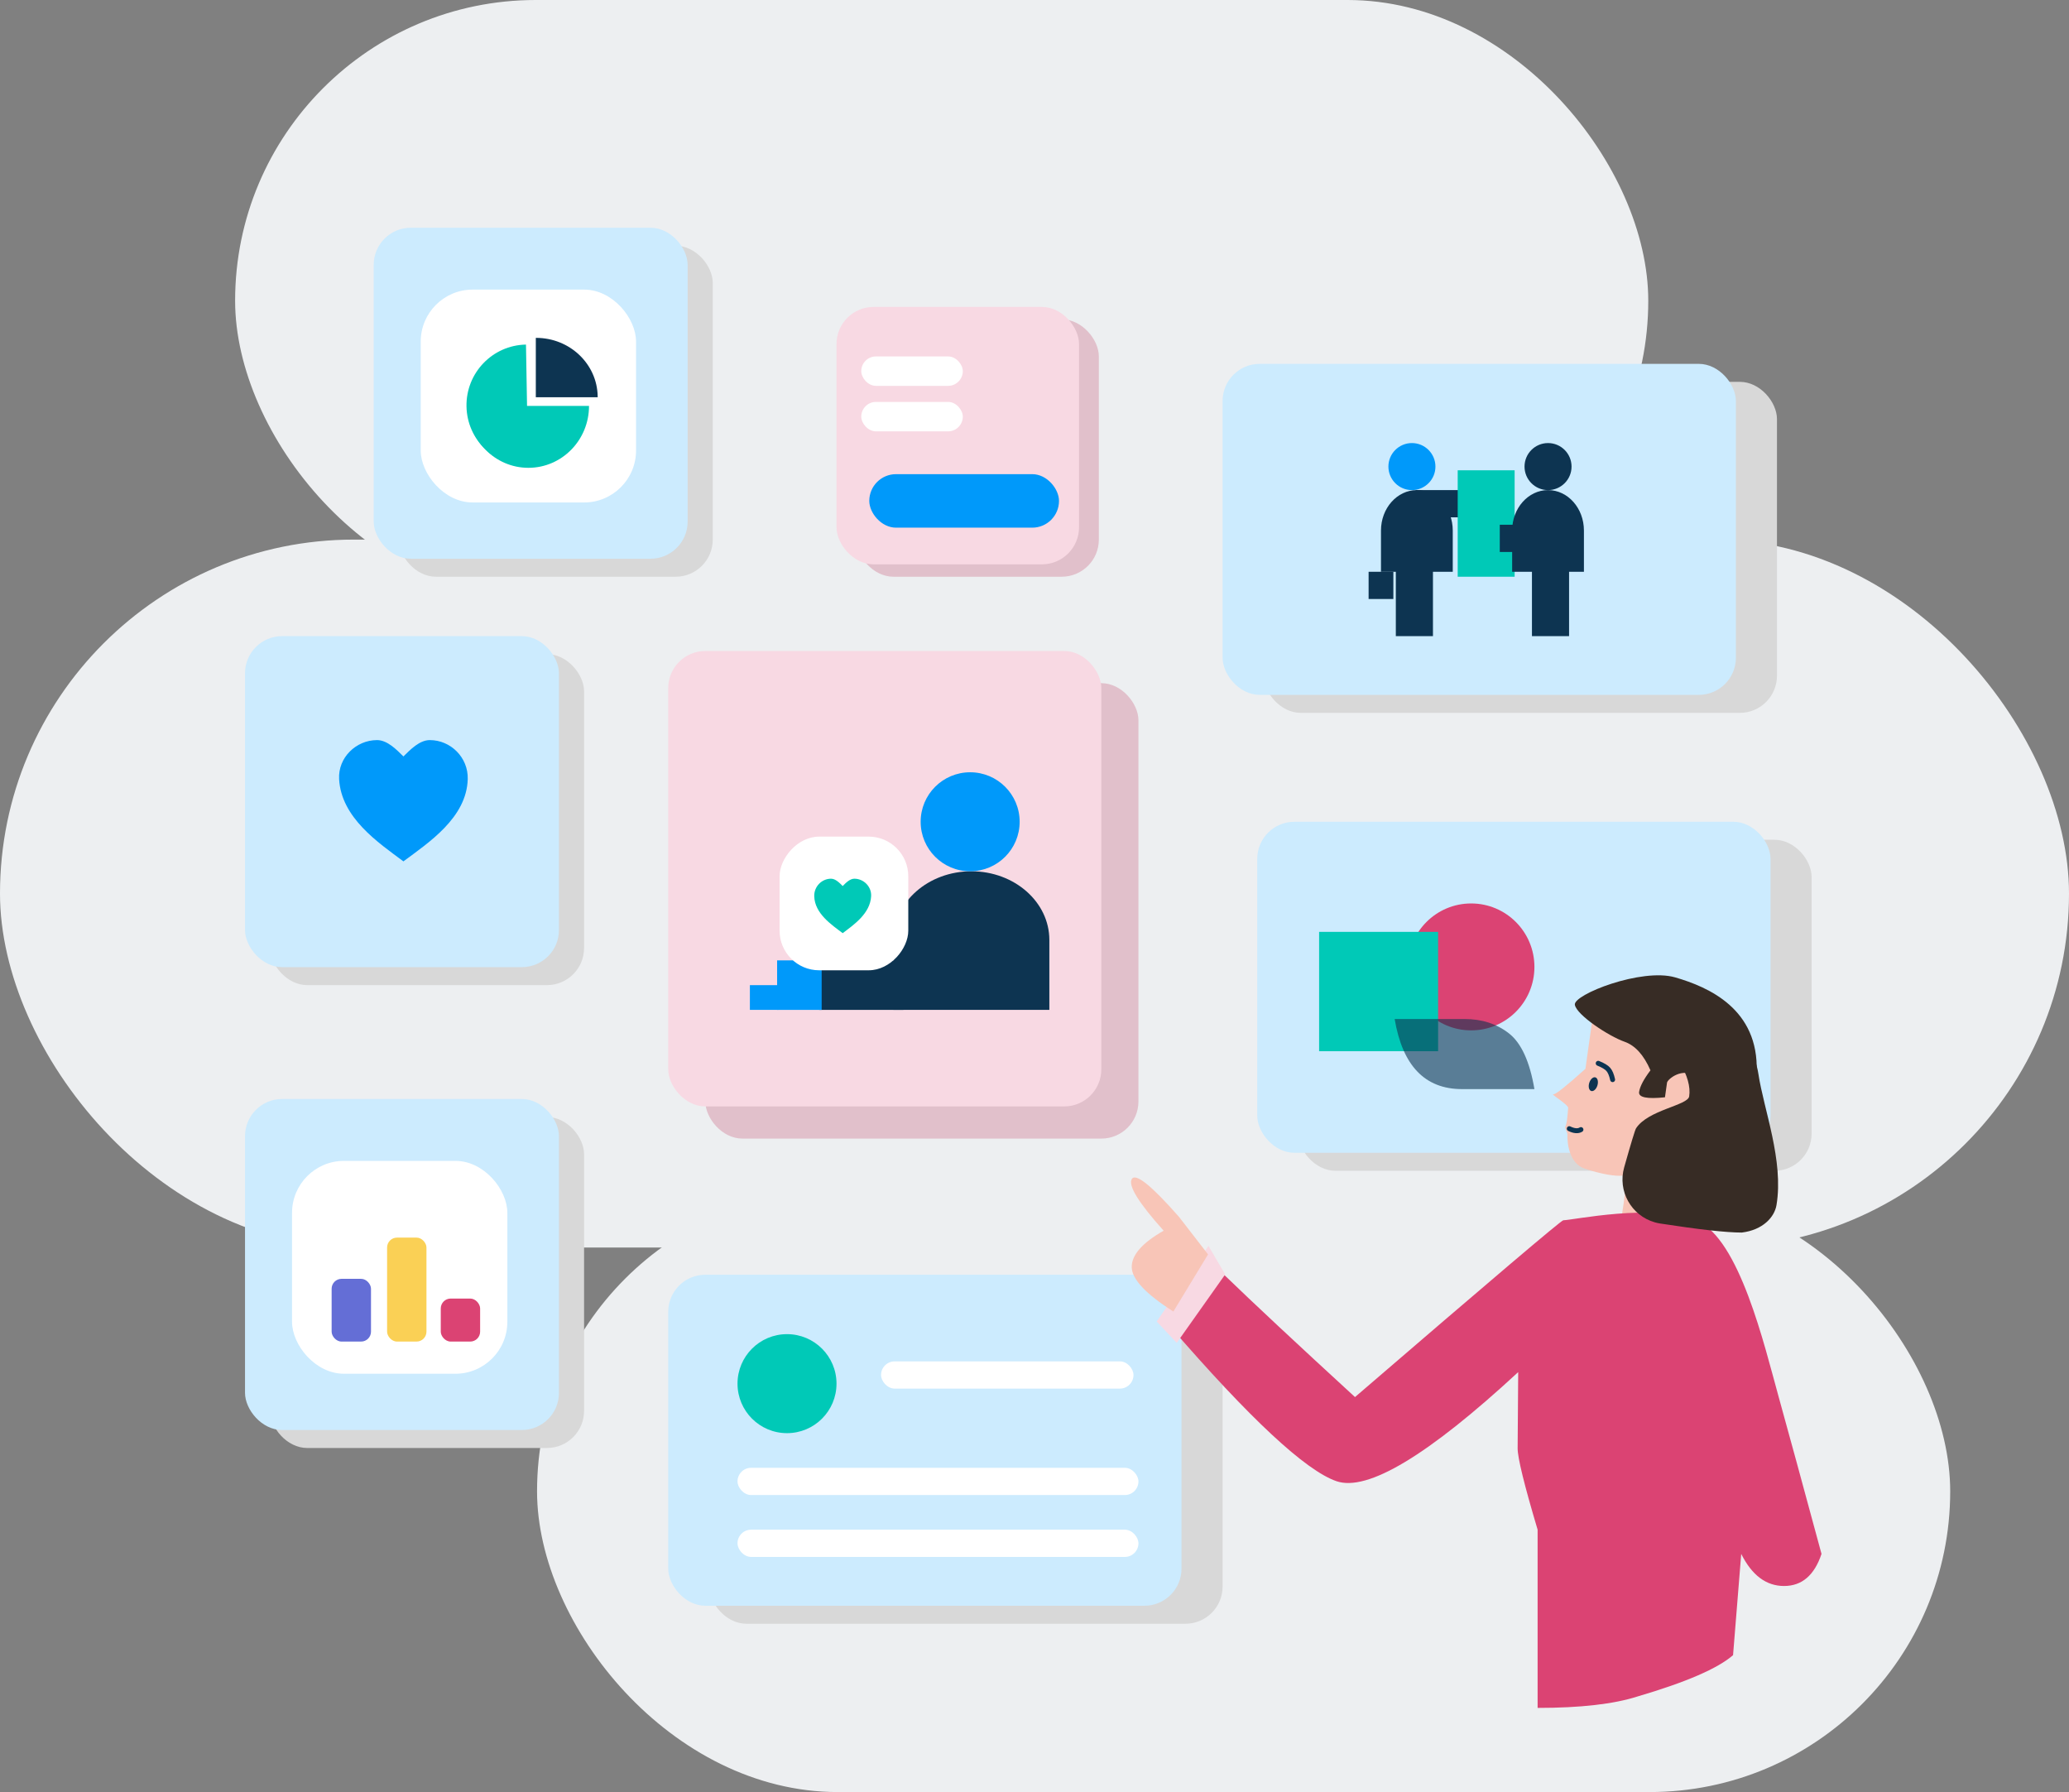 <?xml version="1.0" encoding="UTF-8"?>
<svg width="836px" height="724px" viewBox="0 0 836 724" version="1.1" xmlns="http://www.w3.org/2000/svg" xmlns:xlink="http://www.w3.org/1999/xlink">
    <rect x="0" y="0" width="836" height="724" fill="#808080" stroke="none"/>
    <title>Group</title>
    <g id="ilustraciones" stroke="none" stroke-width="1" fill="none" fill-rule="evenodd">
        <g id="Artboard" transform="translate(-184, -326)">
            <g id="Group" transform="translate(184, 326)">
                <rect id="Rectangle" fill="#EDEFF1" x="0" y="218" width="836" height="286" rx="143"></rect>
                <rect id="Rectangle" fill="#EDEFF1" x="95" y="0" width="571" height="243" rx="121.5"></rect>
                <rect id="Rectangle" fill="#EDEFF1" x="217" y="481" width="571" height="243" rx="121.5"></rect>
                <g id="Group-10" transform="translate(99, 92)">
                    <g id="Group-8" transform="translate(239, 32)">
                        <g id="Group-13">
                            <rect id="Rectangle" fill="#E1C0CB" x="8" y="5" width="98" height="104" rx="15"></rect>
                            <rect id="Rectangle" fill="#F8D9E3" x="0" y="0" width="98" height="104" rx="15"></rect>
                        </g>
                        <rect id="Rectangle" fill="#FFFFFF" x="10" y="20" width="41.03" height="11.89" rx="5.945"></rect>
                        <rect id="Rectangle" fill="#FFFFFF" x="10" y="38.375" width="41.03" height="11.89" rx="5.945"></rect>
                        <rect id="Rectangle" fill="#0099FA" x="13.239" y="67.56" width="76.662" height="21.618" rx="10.809"></rect>
                    </g>
                    <g id="Group-14" transform="translate(171, 171)">
                        <g id="Group-6">
                            <rect id="Rectangle" fill="#E1C0CB" x="15" y="13" width="175" height="184" rx="15"></rect>
                            <rect id="Rectangle" fill="#F8D9E3" x="0" y="0" width="175" height="184" rx="15"></rect>
                        </g>
                        <g id="Group-2" transform="translate(93.5, 97) scale(-1, 1) translate(-93.5, -97) translate(33, 49)">
                            <g id="Group-33">
                                <path d="M31.5,96 C37.29,96 47.79,96 63,96 C63,82.268 63,72.845 63,67.732 C63,52.416 48.897,40 31.5,40 C14.103,40 0,52.416 0,67.732 C0,72.6 0,82.022 0,96 C14.931,96 25.431,96 31.5,96 Z" id="Oval" fill="#0D3451"></path>
                                <circle id="Oval" fill="#0099FA" cx="32" cy="20" r="20"></circle>
                                <rect id="Rectangle" fill="#0D3451" x="59" y="76" width="34" height="20"></rect>
                                <rect id="Rectangle" fill="#0099FA" x="92" y="76" width="18" height="20"></rect>
                                <polygon id="Rectangle" fill="#0099FA" points="109 86 121 86 121 96 109.545 96"></polygon>
                                <rect id="Rectangle" fill="#FFFFFF" x="57" y="26" width="52" height="54" rx="16"></rect>
                            </g>
                            <path d="M72.009,50.071 C71.801,46.171 75.046,43 78.793,43 C80.623,43 82.283,44.737 83.503,45.965 C84.724,44.737 86.384,43 88.214,43 C91.96,43 95.102,46.167 94.997,50.071 C94.809,57.078 88.026,61.58 83.503,65 C78.981,61.58 72.384,57.078 72.009,50.071 Z" id="Path" fill="#00C9B7"></path>
                        </g>
                    </g>
                    <g id="Group-15" transform="translate(171, 423)">
                        <rect id="Rectangle" fill="#D8D8D8" x="16.593" y="7.268" width="207.407" height="133.732" rx="15"></rect>
                        <rect id="Rectangle" fill="#CCEBFE" x="0" y="0" width="207.407" height="133.732" rx="15"></rect>
                    </g>
                    <g id="Group-15" transform="translate(409, 240)">
                        <rect id="Rectangle" fill="#D8D8D8" x="16.593" y="7.268" width="207.407" height="133.732" rx="15"></rect>
                        <rect id="Rectangle" fill="#CCEBFE" x="0" y="0" width="207.407" height="133.732" rx="15"></rect>
                    </g>
                    <g id="Group-15" transform="translate(395, 55)">
                        <rect id="Rectangle" fill="#D8D8D8" x="16.593" y="7.268" width="207.407" height="133.732" rx="15"></rect>
                        <rect id="Rectangle" fill="#CCEBFE" x="0" y="0" width="207.407" height="133.732" rx="15"></rect>
                    </g>
                    <g id="Group-3" transform="translate(0, 352)">
                        <g id="Group-15">
                            <rect id="Rectangle" fill="#D8D8D8" x="10.148" y="7.268" width="126.852" height="133.732" rx="15"></rect>
                            <rect id="Rectangle" fill="#CCEBFE" x="0" y="0" width="126.852" height="133.732" rx="15"></rect>
                        </g>
                        <g id="Group-9" transform="translate(19, 25)">
                            <rect id="Rectangle" fill="#FFFFFF" x="0" y="0" width="87" height="86" rx="21"></rect>
                            <g id="Group-2" transform="translate(16, 31)">
                                <rect id="Rectangle" fill="#646ED6" x="0" y="16.655" width="15.904" height="25.345" rx="4"></rect>
                                <rect id="Rectangle" fill="#FAD055" x="22.41" y="0" width="15.904" height="42" rx="4"></rect>
                                <rect id="Rectangle" fill="#DB4373" x="44.096" y="24.621" width="15.904" height="17.379" rx="4"></rect>
                            </g>
                        </g>
                    </g>
                    <g id="Group-3" transform="translate(52, 0)">
                        <g id="Group-15">
                            <rect id="Rectangle" fill="#D8D8D8" x="10.148" y="7.268" width="126.852" height="133.732" rx="15"></rect>
                            <rect id="Rectangle" fill="#CCEBFE" x="0" y="0" width="126.852" height="133.732" rx="15"></rect>
                        </g>
                        <g id="Group-9" transform="translate(19, 25)" fill="#FFFFFF">
                            <rect id="Rectangle" x="0" y="0" width="87" height="86" rx="21"></rect>
                        </g>
                    </g>
                    <g id="Group-16" transform="translate(0, 165)">
                        <g id="Group-15">
                            <rect id="Rectangle" fill="#D8D8D8" x="10.148" y="7.268" width="126.852" height="133.732" rx="15"></rect>
                            <rect id="Rectangle" fill="#CCEBFE" x="0" y="0" width="126.852" height="133.732" rx="15"></rect>
                        </g>
                        <path d="M38.021,57.75 C37.551,49.063 44.888,42 53.358,42 C57.495,42 61.249,45.87 64.008,48.605 C66.766,45.87 70.521,42 74.658,42 C83.128,42 90.232,49.054 89.994,57.75 C89.568,73.356 74.232,83.382 64.008,91 C53.784,83.382 38.867,73.356 38.021,57.75 Z" id="Path" fill="#0099FA"></path>
                    </g>
                    <circle id="Oval" fill="#00C9B7" cx="219" cy="467" r="20"></circle>
                    <rect id="Rectangle" fill="#FFFFFF" x="257" y="458" width="102" height="11" rx="5.5"></rect>
                    <rect id="Rectangle" fill="#FFFFFF" x="199" y="501" width="162" height="11" rx="5.5"></rect>
                    <rect id="Rectangle" fill="#FFFFFF" x="199" y="526" width="162" height="11" rx="5.5"></rect>
                    <g id="Group-9" transform="translate(454, 87)">
                        <rect id="Rectangle" fill="#0D3451" x="11" y="48" width="15" height="30"></rect>
                        <rect id="Rectangle" fill="#0D3451" x="66" y="48" width="15" height="30"></rect>
                        <rect id="Rectangle" fill="#0D3451" x="19" y="19" width="18" height="11"></rect>
                        <rect id="Rectangle" fill="#00C9B7" x="36" y="11" width="23" height="43"></rect>
                        <circle id="Oval" fill="#0099FA" cx="17.5" cy="9.5" r="9.5"></circle>
                        <circle id="Oval" fill="#0D3451" cx="72.5" cy="9.5" r="9.5"></circle>
                        <path d="M19.5,52 C22.165,52 26.999,52 34,52 C34,43.908 34,38.355 34,35.342 C34,26.317 27.508,19 19.5,19 C11.492,19 5,26.317 5,35.342 C5,38.211 5,43.763 5,52 C11.873,52 16.706,52 19.5,52 Z" id="Oval" fill="#0D3451"></path>
                        <path d="M72.5,52 C75.165,52 79.999,52 87,52 C87,43.908 87,38.355 87,35.342 C87,26.317 80.508,19 72.5,19 C64.492,19 58,26.317 58,35.342 C58,38.211 58,43.763 58,52 C64.873,52 69.706,52 72.5,52 Z" id="Oval" fill="#0D3451"></path>
                        <rect id="Rectangle" fill="#0D3451" x="53" y="33" width="10" height="11"></rect>
                        <rect id="Rectangle" fill="#0D3451" x="0" y="52" width="10" height="11"></rect>
                    </g>
                    <g id="Group-5" transform="translate(434, 273)">
                        <ellipse id="Oval" fill="#DB4373" cx="61.434" cy="25.638" rx="25.566" ry="25.638"></ellipse>
                        <rect id="Rectangle" fill="#00C9B7" x="0" y="11.48" width="48.079" height="48.214"></rect>
                        <path d="M30.526,46.684 C33.697,65.561 42.762,75 57.723,75 C72.683,75 82.442,75 87,75 C85.118,63.913 81.699,56.422 76.746,52.527 C71.792,48.631 65.798,46.684 58.763,46.684 L30.526,46.684 Z" id="Path-28" fill-opacity="0.6" fill="#0D3451"></path>
                    </g>
                    <g id="Group-7" transform="translate(358, 296)">
                        <g id="Group-5">
                            <g id="Group-26" transform="translate(211.401, 57) scale(-1, 1) translate(-211.401, -57) translate(163.401, 0)">
                                <g id="Group-24" transform="translate(47.97, 56.883) scale(-1, 1) rotate(8) translate(-47.97, -56.883) translate(6.97, 5.383)">
                                    <path d="M34.298,102.977 L65.841,102.977 C61.02,91.935 58.61,83.526 58.61,77.749 C58.61,69.084 72.703,59.752 72.703,47.753 C72.703,35.755 53.241,7.759 30.422,9.759 C15.21,11.092 8.946,15.092 11.631,21.757 L11.631,42.421 C4.92,50.42 1.117,54.419 0.222,54.419 C-1.12,54.419 6.933,57.752 6.933,59.085 C6.933,60.418 7.453,64.982 6.782,66.982 C6.697,67.236 8.076,69.113 8.124,69.648 C8.459,73.338 10.553,81.251 17,82.415 C24.382,83.748 29.751,83.748 32.436,83.082 C34.225,82.637 34.846,89.269 34.298,102.977 Z" id="Path-65" fill="#F8C5B7"></path>
                                    <path d="M48.382,61.308 C55.035,51.999 57.032,53.328 59.693,50.669 C62.355,48.009 62.355,42.689 56.366,39.364 C50.378,36.039 45.055,42.024 45.055,43.354 C45.055,44.241 45.055,46.236 45.055,49.339 C37.957,51.112 34.408,50.89 34.408,48.674 C34.408,46.457 35.517,43.354 37.735,39.364 C34.187,33.601 30.194,30.276 25.758,29.39 C19.104,28.06 5.131,21.41 3.801,17.42 C2.47,13.431 28.42,-1.198 42.393,0.796 C56.366,2.791 77.659,8.776 80.32,34.045 C82.982,59.313 81.155,76.003 59.197,80.657 C47.551,73.964 43.946,67.514 48.382,61.308 Z" id="Path-67" fill="#372C25"></path>
                                </g>
                            </g>
                            <path d="M15.564,147.62 C48.031,185.159 70.512,206.088 83.008,210.409 C95.504,214.729 119.983,200.04 156.444,166.341 C156.293,183.047 156.217,193.319 156.217,197.16 C156.217,201 158.907,211.945 164.287,229.994 L164.287,302 C181.581,302 195.031,300.464 204.638,297.392 C224.238,291.631 237.112,286.063 243.26,280.686 L246.559,239.787 C250.884,248.428 256.652,252.748 263.861,252.748 C271.07,252.748 276.116,248.428 279,239.787 C271.314,211.369 265.55,190.247 261.707,176.422 C255.942,155.684 245.838,112.337 228.536,105.136 C211.234,97.936 178.268,104.992 174.663,104.992 C173.885,104.992 145.832,128.802 90.502,176.422 C67.06,154.916 49.382,138.403 37.469,126.882 C28.337,140.323 21.036,147.236 15.564,147.62 Z" id="Path-59" fill="#DB4373"></path>
                            <polygon id="Path-61" fill="#F8D9E3" points="18.474 154.532 38.045 126.882 31.297 115.361 10.376 145.892"></polygon>
                            <path d="M0.289,123.846 C0.289,118.968 4.588,114.09 13.186,109.211 C3.093,97.953 -1.206,91.011 0.289,88.384 C1.785,85.757 8.139,90.823 19.353,103.582 L31.128,118.78 L17.111,141.859 C5.896,134.729 0.289,128.725 0.289,123.846 Z" id="Path-64" fill="#F8C5B7"></path>
                            <path d="M206.366,22.15 C220.328,36.334 226.716,47.265 225.53,54.943 C224.964,58.608 208.894,60.38 204.061,67.847 C203.658,68.469 202.058,73.728 199.261,83.623 L199.261,83.623 C196.557,93.189 202.119,103.136 211.686,105.84 C212.391,106.04 213.108,106.196 213.833,106.308 C229.587,108.742 240.565,109.96 246.769,109.96 C255.245,108.94 259.985,103.786 260.811,98.851 C263.807,80.944 255.639,60.108 253.521,46.007 C250.82,28.02 231.999,14.865 224.571,10.868 C219.619,8.203 213.55,11.964 206.366,22.15 Z" id="Path-69" fill="#372C25"></path>
                        </g>
                        <g id="Group-6" transform="translate(186.487, 56.046) rotate(17) translate(-186.487, -56.046) translate(180.987, 41.546)">
                            <ellipse id="Oval" fill="#0D3451" cx="4.035" cy="8.641" rx="1.729" ry="2.88"></ellipse>
                            <path d="M0,28.674 C2.152,29.016 3.689,28.674 4.612,27.65" id="Path-70" stroke="#0D3451" stroke-width="2" stroke-linecap="round" stroke-linejoin="round"></path>
                            <path d="M3.459,0 C5.567,0.174 7.104,0.558 8.07,1.152 C9.036,1.746 9.997,2.898 10.952,4.608" id="Path" stroke="#0D3451" stroke-width="2" stroke-linecap="round" stroke-linejoin="round"></path>
                        </g>
                    </g>
                    <g id="Group-3" transform="translate(89, 44)">
                        <path d="M1,28 C1,41.807 11.969,53 25.5,53 C39.031,53 50,41.807 50,28" id="Path" fill="#00C9B7"></path>
                        <path d="M-11.814,15.726 C-11.814,29.239 -0.827,40.193 12.724,40.194 C26.276,40.195 37.261,29.241 37.26,15.729" id="Path" fill="#00C9B7" transform="translate(12.723, 27.96) rotate(89) translate(-12.723, -27.96) "></path>
                        <path d="M53,7.20958423e-14 L53,25 L29.001,25 L29,24.882 C29,11.277 39.531,0.223 52.603,0.003 L53,7.20958423e-14 Z" id="Combined-Shape" fill="#0D3451" transform="translate(41, 12.5) rotate(90) translate(-41, -12.5) "></path>
                    </g>
                </g>
            </g>
        </g>
    </g>
</svg>